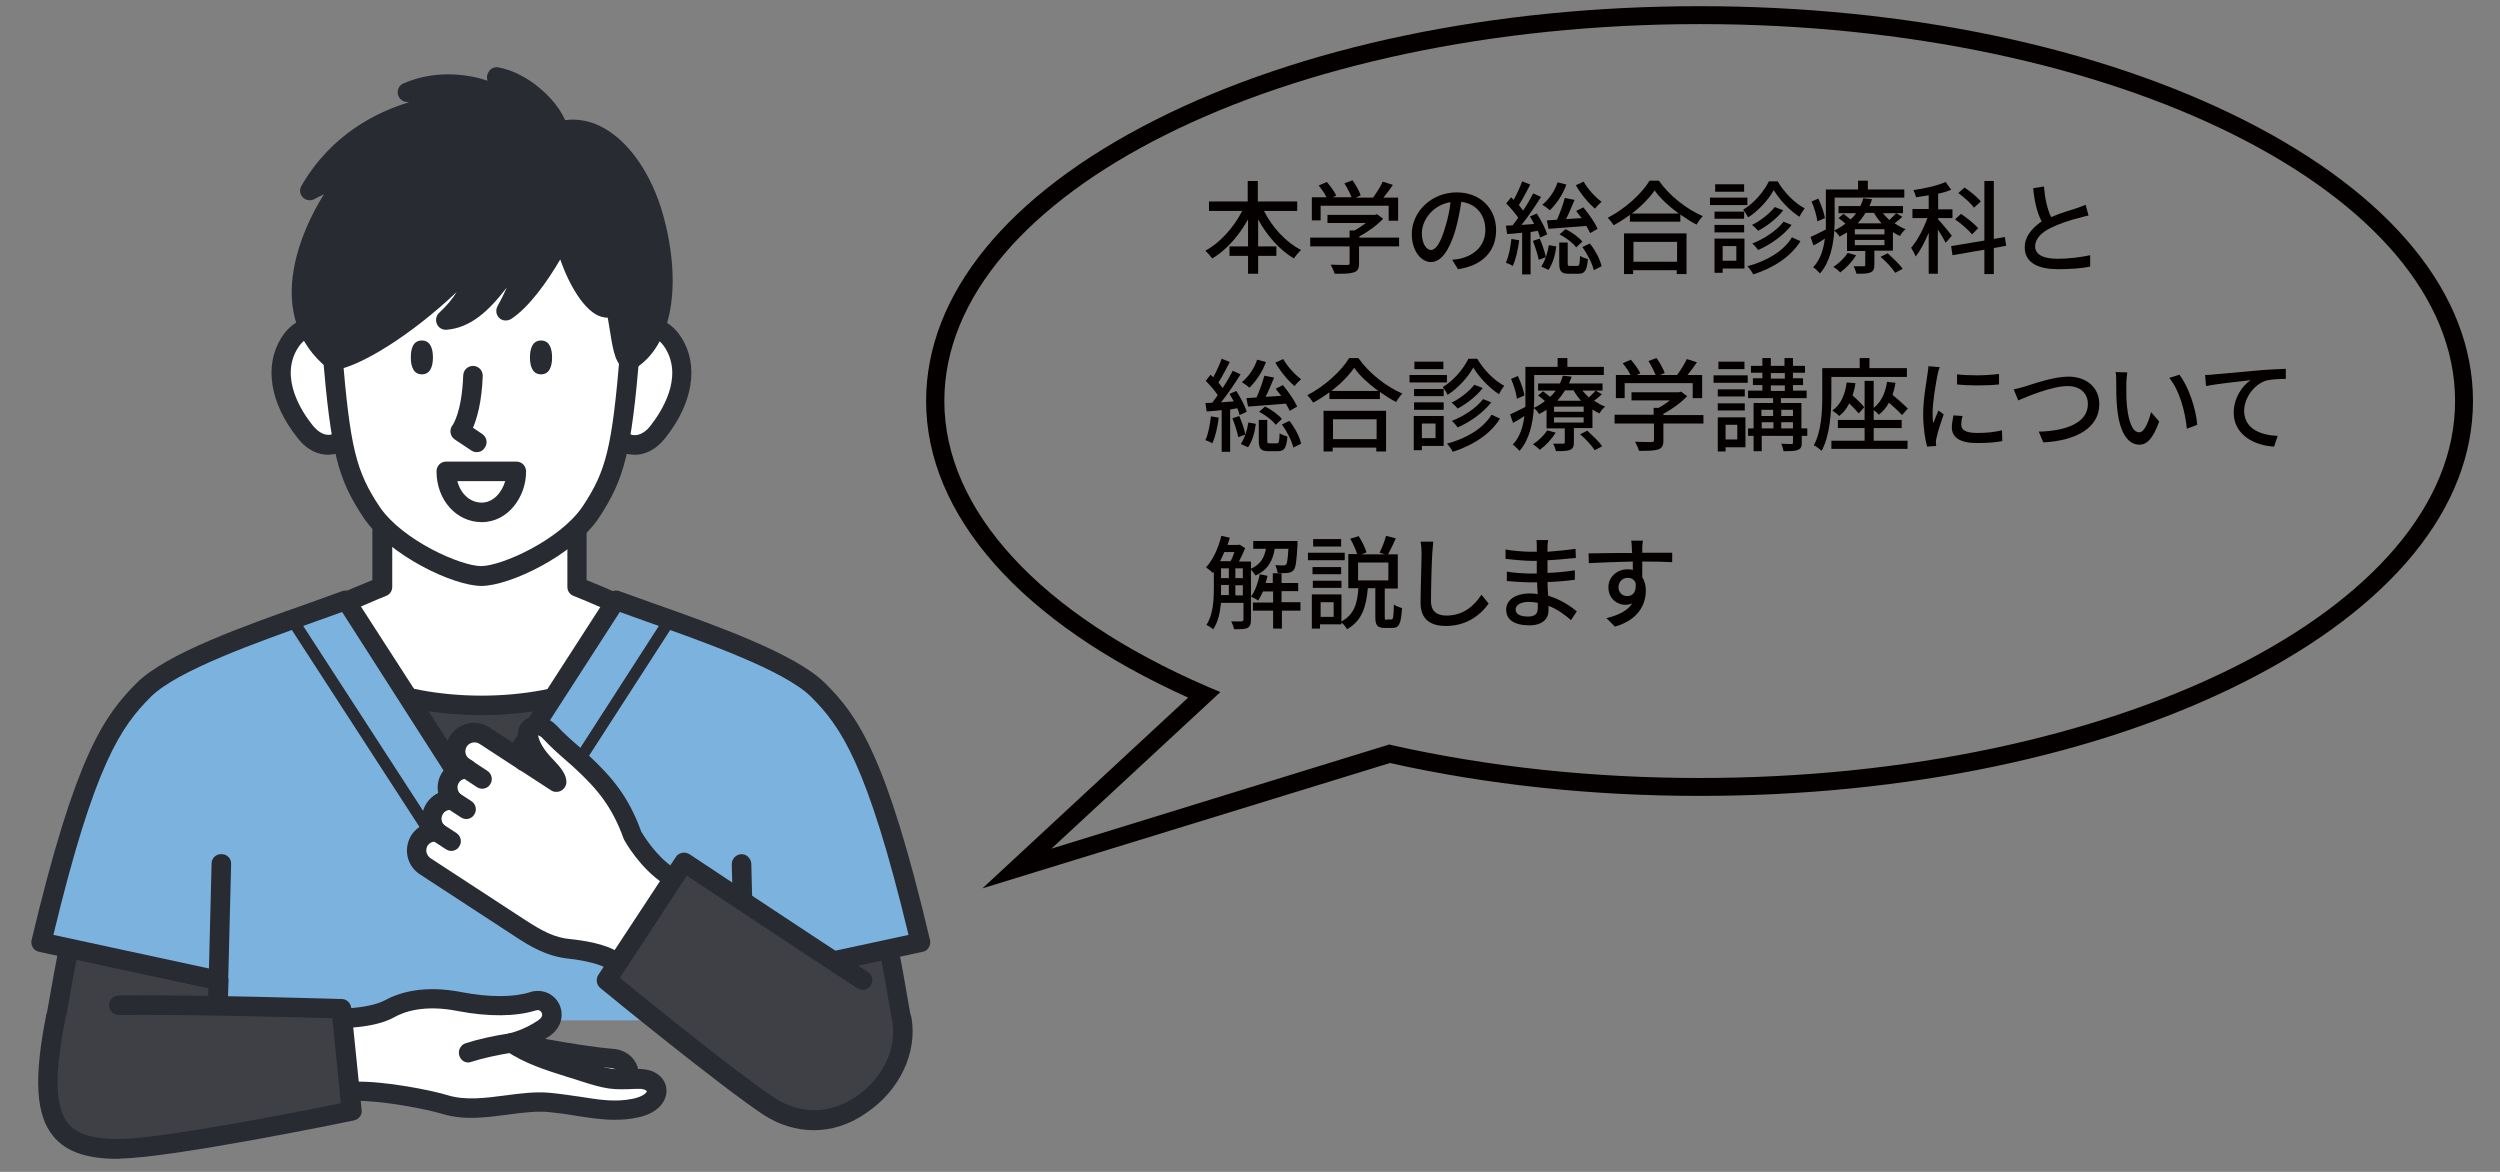<?xml version="1.0" encoding="utf-8"?>
<!-- Generator: Adobe Illustrator 24.1.2, SVG Export Plug-In . SVG Version: 6.00 Build 0)  -->
<svg version="1.1" id="レイヤー_1" xmlns="http://www.w3.org/2000/svg" xmlns:xlink="http://www.w3.org/1999/xlink" x="0px"
	 y="0px" viewBox="0 0 768 360" style="enable-background:new 0 0 768 360;" xml:space="preserve">
<rect x="0" y="0" width="768" height="360" fill="#808080" stroke="none"/>
<style type="text/css">
	.st0{fill:#FFFFFF;}
	.st1{fill:#3E4046;}
	.st2{fill:#282B31;}
	.st3{fill:#7BB2DE;}
	.st4{fill:#B88EB6;}
	.st5{fill:#DCDF6F;}
	.st6{fill:#040000;}
</style>
<path class="st0" d="M247,217.1c-15.9-15-69-36.9-69.1-36.9v-24.2h-7.1h-22.8h-22.8H118v24.2c-0.1,0-53.3,21.9-69.1,36.9
	c-9.1,8.6-17.5,18.5-30.6,96.3h129.6h129.6C264.5,235.6,256.1,225.7,247,217.1"/>
<path class="st1" d="M246.9,217.1c-8.1-7.7-26.1-17.2-41.6-24.6c-6.8,13.9-29.9,24.2-57.4,24.2c-27.5,0-50.6-10.3-57.4-24.2
	c-15.6,7.4-33.5,16.9-41.6,24.6c-9.1,8.6-17.5,18.5-30.6,96.3h129.6h129.6C264.5,235.6,256.1,225.7,246.9,217.1"/>
<path class="st2" d="M277,316.4c-1.4,0-2.7-1-2.9-2.5c-12.3-73.5-20.1-85.6-29.7-94.6c-14.1-13.3-61.6-33.7-68.1-36.2
	c-1.2-0.4-2-1.5-2-2.8v-21.2h-53.8v21.2c0,1.3-0.8,2.4-2,2.8c-1.6,0.6-52.8,21.8-68.1,36.2c-8.1,7.6-17.8,21.8-30.2,93.6
	c-0.3,1.6-1.8,2.7-3.5,2.4c-1.6-0.3-2.7-1.8-2.4-3.5c12.7-73.6,22.8-88.2,31.9-96.9c14-13.3,56.8-32.2,68.2-36.7v-22.1
	c0-1.7,1.3-3,3-3h59.8c1.7,0,3,1.3,3,3v22.1c11.4,4.5,54.1,23.4,68.2,36.7c10.4,9.9,18.8,22.7,31.5,98c0.3,1.6-0.8,3.2-2.5,3.5
	C277.3,316.4,277.2,316.4,277,316.4z"/>
<path class="st2" d="M147.9,219.7c-28,0-52.7-10.6-60.1-25.9c-0.7-1.5-0.1-3.3,1.4-4c1.5-0.7,3.3-0.1,4,1.4
	c6.5,13.2,29,22.5,54.7,22.5c25.8,0,48.3-9.3,54.7-22.5c0.7-1.5,2.5-2.1,4-1.4c1.5,0.7,2.1,2.5,1.4,4
	C200.6,209,175.9,219.7,147.9,219.7z"/>
<path class="st3" d="M283.1,289.4c-12.9-54.5-21.3-67.4-31.5-77.6c-10.3-10.2-42.7-20.4-62-27.5l-41.6,64.5l-41.6-64.5
	c-19.3,7.1-51.8,17.3-62,27.5C34,222.1,25.6,235,12.7,289.4l54.4,11.8l-0.4,12.2h81.2h0h81.2l-0.4-12.2L283.1,289.4z"/>
<path class="st2" d="M66.7,316.4c0,0-0.1,0-0.1,0c-1.7-0.1-2.9-1.4-2.9-3.1l0.3-9.7l-52-11.2c-0.8-0.2-1.5-0.6-1.9-1.3
	c-0.4-0.7-0.6-1.5-0.4-2.3c13.5-56.8,22.3-69,32.3-79c9.1-9.1,33.5-17.7,53.1-24.6c3.6-1.3,7-2.5,10-3.6c1.3-0.5,2.8,0,3.5,1.2
	l39.1,60.6l39.1-60.6c0.8-1.2,2.2-1.7,3.5-1.2c3.1,1.1,6.4,2.3,10,3.6c19.6,6.9,44,15.6,53.1,24.6c10.1,10,18.9,22.2,32.3,79
	c0.2,0.8,0,1.6-0.4,2.3c-0.4,0.7-1.1,1.2-1.9,1.3l-52,11.2l0.3,9.7c0.1,1.7-1.2,3-2.9,3.1c-1.7,0.1-3-1.2-3.1-2.9l-0.4-12.2
	c-0.1-1.4,0.9-2.7,2.4-3l51.4-11.1c-12.7-52.7-20.8-64-30-73.2c-8.2-8.1-32.9-16.8-50.9-23.2c-2.7-1-5.4-1.9-7.8-2.8l-40.3,62.5
	c-0.6,0.9-1.5,1.4-2.5,1.4s-2-0.5-2.5-1.4L105.1,188c-2.5,0.9-5.1,1.8-7.8,2.8c-18,6.4-42.7,15.1-50.9,23.2
	c-9.2,9.2-17.3,20.5-30,73.2l51.4,11.1c1.4,0.3,2.4,1.6,2.4,3l-0.4,12.2C69.6,315.2,68.3,316.4,66.7,316.4z"/>
<path class="st2" d="M67.1,304.2C67.1,304.2,67.1,304.2,67.1,304.2c-1.7,0-3-1.4-3-3.1l0.9-35.8c0-1.7,1.4-3,3.1-2.9
	c1.7,0,3,1.4,2.9,3.1l-0.9,35.8C70.1,302.9,68.8,304.2,67.1,304.2z"/>
<path class="st2" d="M228.7,304.2c-1.6,0-3-1.3-3-2.9l-0.9-35.8c0-1.7,1.3-3,2.9-3.1c1.6-0.1,3,1.3,3.1,2.9l0.9,35.8
	C231.7,302.8,230.4,304.2,228.7,304.2C228.7,304.2,228.7,304.2,228.7,304.2z"/>
<path class="st2" d="M137.8,266.3c-0.6,0-1.2-0.3-1.5-0.8l-47.9-73.9c-0.5-0.8-0.3-1.9,0.5-2.5c0.8-0.5,1.9-0.3,2.5,0.5l47.4,73.1
	l18.3-0.1l47.1-73.1c0.5-0.8,1.6-1.1,2.5-0.5c0.8,0.5,1.1,1.7,0.5,2.5l-47.7,73.9c-0.3,0.5-0.9,0.8-1.5,0.8L137.8,266.3
	C137.8,266.3,137.8,266.3,137.8,266.3z"/>
<rect x="133.7" y="253.7" transform="matrix(0.542 -0.84 0.84 0.542 -150.24 237.605)" class="st2" width="18.5" height="6"/>
<path class="st2" d="M217.8,291h-43.3c-1.7,0-3-1.3-3-3v-10.7c0-1.7,1.3-3,3-3h43.3c1.7,0,3,1.3,3,3V288
	C220.8,289.7,219.4,291,217.8,291z M177.5,285h37.3v-4.7h-37.3V285z"/>
<rect x="195.4" y="270.6" class="st4" width="6.7" height="22"/>
<path class="st2" d="M202.1,294.5h-6.7c-1,0-1.8-0.8-1.8-1.8v-22c0-1,0.8-1.8,1.8-1.8h6.7c1,0,1.8,0.8,1.8,1.8v22
	C203.9,293.7,203.1,294.5,202.1,294.5z M197.2,290.9h3.1v-18.5h-3.1V290.9z"/>
<rect x="202.1" y="270.6" class="st5" width="6.7" height="22"/>
<path class="st2" d="M208.8,294.5h-6.7c-1,0-1.8-0.8-1.8-1.8v-22c0-1,0.8-1.8,1.8-1.8h6.7c1,0,1.8,0.8,1.8,1.8v22
	C210.6,293.7,209.8,294.5,208.8,294.5z M203.9,290.9h3.1v-18.5h-3.1V290.9z"/>
<path class="st0" d="M162.1,225.8c0.2,3.3,2.7,6.8,5.6,9.7c2.2,2.2,3.2,3.7,3.2,4.8c-2.6-1.7-5.6-3.6-8.9-5.8
	c-0.4-0.3-0.8-0.5-1.2-0.7c-0.1-0.1-0.3-0.2-0.4-0.3l-11.5-7.5c-2.7-1.7-6.3-1-8,1.7c-1.7,2.7-1,6.2,1.7,8l0.9,0.6
	c-1.9-0.1-3.9,0.8-5,2.6c-1.5,2.2-1.2,5.1,0.6,7c-2.1-0.2-4.2,0.7-5.5,2.6c-1.5,2.3-1.1,5.3,0.7,7.2c-2.1-0.2-4.1,0.7-5.3,2.6
	c-1.7,2.7-1,6.3,1.7,8l6.2,4.1c0,0,18.7,12.2,22.6,14.7c5.4,3.5,9.9,6,15.6,6.6c5.8,0.6,10.8,1.9,13.5,3.6l17.6,11.5l17.1-26.1
	L205.4,269c-6.8-4.4-11.1-12.3-11.1-12.3c-3.6-10.1-8.3-15.9-15.6-22.7c-2.8-2.6-6.8-5.8-9.7-9C166,221.8,161.9,222.5,162.1,225.8"
	/>
<path class="st2" d="M206,309.7c-0.6,0-1.1-0.2-1.6-0.5l-17.6-11.5c-2.2-1.4-6.7-2.6-12.1-3.2c-6.7-0.7-11.8-3.7-16.9-7.1
	l-28.8-18.8c-2-1.3-3.3-3.2-3.8-5.5c-0.5-2.3,0-4.6,1.2-6.6c0.9-1.3,2.1-2.4,3.4-3c-0.5-2.2-0.1-4.6,1.2-6.7
	c0.9-1.4,2.2-2.5,3.6-3.2c-0.4-2.2,0-4.5,1.3-6.4c0.6-0.9,1.3-1.6,2.1-2.2c-1.5-2.7-1.5-6.2,0.3-9c2.6-4,8.1-5.2,12.1-2.5l9.5,6.2
	c-0.5-1.2-0.8-2.4-0.8-3.6l0,0c-0.2-2.5,1.1-4.7,3.3-5.6c2.8-1.2,6.3-0.1,8.8,2.6c1.9,2.1,4.4,4.3,6.6,6.2c1,0.9,2,1.8,2.9,2.6
	c7.3,6.8,12.4,12.8,16.3,23.6c0.7,1.1,4.5,7.5,10,11.1l17.6,11.5c1.4,0.9,1.8,2.8,0.9,4.1l-17.1,26.1c-0.4,0.7-1.1,1.1-1.9,1.3
	C206.4,309.6,206.2,309.7,206,309.7z M133.7,258.5c-0.9,0-1.8,0.5-2.3,1.2c-0.4,0.6-0.5,1.4-0.4,2.1c0.2,0.7,0.6,1.4,1.2,1.8
	l28.8,18.8c5.5,3.6,9.4,5.7,14.3,6.1c3.8,0.4,10.7,1.4,14.8,4.1l15.1,9.9l13.8-21.1l-15.1-9.9c-7.3-4.8-11.9-13-12.1-13.4
	c-0.1-0.1-0.1-0.3-0.2-0.4c-3.5-9.8-8.1-15.3-14.8-21.5c-0.8-0.8-1.8-1.6-2.8-2.5c-2.3-2-5-4.4-7.1-6.7c-0.6-0.7-1.2-1-1.6-1.1
	c0.3,2,1.9,4.7,4.7,7.5c2.4,2.5,4,4.6,4,6.8c0,1.1-0.6,2.1-1.6,2.7c-1,0.5-2.2,0.5-3.1-0.1l-8.9-5.8c-0.4-0.2-0.7-0.4-1.1-0.6
	c-0.1-0.1-0.3-0.2-0.4-0.3c-0.1-0.1-0.2-0.1-0.2-0.2c0,0,0,0,0,0c0,0,0,0,0.1,0.1l-11.5-7.5c-1.3-0.8-3-0.5-3.9,0.8
	c-0.8,1.3-0.5,3,0.8,3.8l0.9,0.6c1.1,0.7,1.6,2.1,1.2,3.4c-0.4,1.3-1.6,2.2-2.9,2.1c-1,0-1.9,0.4-2.4,1.2c-0.7,1-0.6,2.4,0.3,3.4
	c0.8,0.9,1,2.3,0.4,3.4c-0.6,1.1-1.8,1.7-3,1.6c-1.1-0.1-2.1,0.4-2.6,1.2c-0.7,1.1-0.6,2.5,0.3,3.4c0.9,0.9,1.1,2.2,0.6,3.4
	c-0.5,1.1-1.7,1.8-3,1.7C133.8,258.5,133.7,258.5,133.7,258.5z"/>
<path class="st2" d="M148.1,242.3c-0.6,0-1.1-0.2-1.6-0.5l-4.7-3.1c-1.4-0.9-1.8-2.8-0.9-4.1c0.9-1.4,2.8-1.8,4.1-0.9l4.7,3.1
	c1.4,0.9,1.8,2.8,0.9,4.1C150.1,241.8,149.1,242.3,148.1,242.3z"/>
<path class="st2" d="M143.2,251.6c-0.6,0-1.1-0.2-1.6-0.5l-4.3-2.8c-1.4-0.9-1.8-2.8-0.9-4.1c0.9-1.4,2.8-1.8,4.1-0.9l4.3,2.8
	c1.4,0.9,1.8,2.8,0.9,4.1C145.2,251.1,144.2,251.6,143.2,251.6z"/>
<path class="st2" d="M138.6,261.4c-0.6,0-1.1-0.2-1.6-0.5l-4.6-3c-1.4-0.9-1.8-2.8-0.9-4.1c0.9-1.4,2.8-1.8,4.1-0.9l4.6,3
	c1.4,0.9,1.8,2.8,0.9,4.1C140.6,260.9,139.6,261.4,138.6,261.4z"/>
<path class="st1" d="M236.3,340c17.8,11.6,39.8-2.2,40.7-23l-12-15.7C244.7,288,210.1,265,210.1,265l-23.8,36.2
	C186.3,301.2,223.3,331.5,236.3,340"/>
<path class="st2" d="M250,347.2c-5.3,0-10.6-1.6-15.4-4.7c-12.9-8.5-48.7-37.7-50.2-39c-1.2-1-1.4-2.7-0.6-4l23.8-36.2
	c0.4-0.7,1.1-1.1,1.9-1.3c0.8-0.2,1.6,0,2.3,0.4c0.3,0.2,34.9,23.2,54.8,36.2c1.4,0.9,1.8,2.8,0.9,4.1c-0.9,1.4-2.8,1.8-4.1,0.9
	c-16.9-11-44-29-52.4-34.6l-20.6,31.4c8,6.5,36.7,29.8,47.6,36.9c7.8,5.1,16.8,5,24.8-0.3c8.3-5.5,12.8-14.8,11.3-23.3
	c-0.3-1.6,0.8-3.2,2.4-3.5c1.6-0.3,3.2,0.8,3.5,2.4c1.9,10.8-3.7,22.5-13.9,29.3C261,345.5,255.5,347.2,250,347.2z"/>
<path class="st0" d="M189.2,333.2c5.8-0.4,4.8-7.6-1.3-8.1c-11.8-0.9-34.2-5.5-37.1-6.3C157.5,324.9,177,334.1,189.2,333.2"/>
<path class="st2" d="M187.7,336.3c-12.9,0-31.8-8.8-38.8-15.2c-1-0.9-1.3-2.4-0.6-3.6c0.6-1.2,2-1.8,3.4-1.5
	c3.2,0.8,25.4,5.3,36.6,6.2c5.2,0.4,7.9,4.3,7.9,7.7c0,3.5-2.7,6.1-6.6,6.4l0,0C188.9,336.3,188.3,336.3,187.7,336.3z M167.7,325.3
	c7.3,3.1,15.5,5.4,21.4,5l0,0c0.3,0,1-0.1,1-0.5c0-0.5-0.6-1.5-2.4-1.7C182.3,327.7,174.7,326.5,167.7,325.3z"/>
<path class="st0" d="M90.2,311.9c14.5,2.1,24.8,0.6,29.5-2c4.7-2.6,11.9-4.1,21.7-2.2c9.8,1.9,17.5,1.5,22.4-0.1
	c4.9-1.6,8.5,4.7,3.4,8.2c-5.1,3.5-9.9,4.4-9.9,4.4c6.5,4.2,12.6,5.8,21.5,8.7c8.9,2.9,10,2.7,17.2,2.4c7.3-0.3,8.4,7-0.7,8.9
	c-9.1,1.9-16.7-1-26.6-1.8c-9.9-0.8-21.8,3.8-31.8,0.7c-5.2-1.6-19.6-4.3-27.7-4.1c-8.1,0.3-18-0.3-22.3-0.6"/>
<path class="st2" d="M188.9,344c-4,0-7.7-0.6-11.7-1.2c-2.8-0.5-5.7-0.9-8.8-1.2c-3.7-0.3-7.9,0.2-12.3,0.8
	c-6.7,0.9-13.6,1.8-20.2-0.2c-4.8-1.5-19-4.2-26.7-4c-7.6,0.2-16.6-0.2-21.4-0.5l-1.1-0.1c-1.7-0.1-2.9-1.5-2.8-3.1s1.5-2.9,3.1-2.8
	l1.1,0.1c4.7,0.3,13.6,0.7,20.9,0.5c8.8-0.3,23.6,2.6,28.7,4.2c5.3,1.6,11.6,0.8,17.6,0c4.5-0.6,9.2-1.2,13.5-0.8
	c3.3,0.3,6.4,0.8,9.3,1.2c5.8,0.9,10.9,1.8,16.5,0.6c3.1-0.7,4.1-1.9,4.1-2.3c-0.1-0.2-0.9-0.8-2.7-0.7l-0.7,0
	c-7.1,0.3-8.7,0.3-17.6-2.6c-1.1-0.4-2.2-0.7-3.2-1c-7.3-2.3-13-4.1-19-8c-1-0.7-1.5-1.9-1.3-3.1c0.2-1.2,1.2-2.1,2.4-2.4
	c0,0,4.3-0.9,8.8-4c1-0.7,1.4-1.5,1-2.3c-0.1-0.2-0.6-1.1-1.8-0.7c-6,1.9-14.5,2-23.9,0.2c-10.5-2.1-16.8,0.3-19.6,1.9
	c-6.1,3.4-17.9,4.3-31.4,2.3c-1.6-0.2-2.8-1.8-2.5-3.4c0.2-1.6,1.8-2.8,3.4-2.5c14.4,2.1,23.9,0.4,27.6-1.6c4.4-2.4,12-4.8,23.7-2.5
	c8.3,1.6,15.9,1.6,20.9,0c3.6-1.2,7.4,0.4,9,3.7c1.4,2.9,1,7-3,9.8c-1.5,1-3,1.9-4.3,2.5c3.5,1.6,7.3,2.8,11.9,4.3
	c1.1,0.3,2.1,0.7,3.3,1c8.1,2.6,9.1,2.6,15.5,2.3l0.7,0c5.5-0.2,8.5,2.9,8.8,6c0.4,3.4-2.1,7.5-8.8,8.9
	C193.5,343.8,191.2,344,188.9,344z"/>
<path class="st2" d="M143.9,326.4c-1.3,0-2.4-0.8-2.8-2.1c-0.5-1.6,0.4-3.3,1.9-3.8c3.7-1.2,8.5-2.3,13.8-3.1
	c1.6-0.3,3.2,0.9,3.4,2.5c0.3,1.6-0.9,3.2-2.5,3.4c-5,0.8-9.5,1.8-12.9,2.9C144.5,326.3,144.2,326.4,143.9,326.4z"/>
<path class="st1" d="M36.9,353c-18.5,0.2-24.3-11.1-20.6-35.6c0.3-1.7,1-8.6,20.2-8.5c24.5,0,68.4,1.1,68.4,1.1l3.2,31.4
	C108.1,341.4,52.6,352.8,36.9,353"/>
<path class="st2" d="M36.2,356c-9.6,0-15.9-2.2-19.8-6.9c-5.4-6.5-6.1-17.7-2.2-37.3c0.3-1.6,1.9-2.7,3.5-2.4
	c1.6,0.3,2.7,1.9,2.4,3.5c-3.5,17.4-3.2,27.4,0.9,32.3c2.8,3.3,7.8,4.8,15.8,4.7c13.3-0.1,56.7-8.7,67.9-11l-2.6-26.1
	c-9.8-0.3-44.9-1.2-65.6-1c0,0,0,0,0,0c-1.6,0-3-1.3-3-3c0-1.7,1.3-3,3-3c24.3-0.3,68.1,1.1,68.5,1.1c1.5,0,2.7,1.2,2.9,2.7
	l3.2,31.4c0.2,1.5-0.9,2.9-2.4,3.2c-2.3,0.5-55.9,11.5-71.7,11.7C36.7,356,36.5,356,36.2,356z"/>
<path class="st0" d="M108.2,109.3c-4.5-8.7-14-12.6-19.3-4c-5.4,8.6-1.6,19.2,4.7,27.2c6.3,8,13.9,2.8,15.1-2.3
	C109.8,125.2,108.2,109.3,108.2,109.3"/>
<path class="st2" d="M100.8,139.7c-2.6,0-6.2-1-9.5-5.3c-8.4-10.6-10.2-22.1-4.9-30.6c2.6-4.2,6.4-6.4,10.6-6.2
	c5.4,0.2,10.7,4.2,13.9,10.4c0.2,0.3,0.3,0.7,0.3,1.1c0.2,1.7,1.6,16.5,0.3,21.9c-1,4.1-4.5,7.6-8.6,8.5
	C102.3,139.5,101.6,139.7,100.8,139.7z M96.6,103.5c-2,0-3.7,1.2-5.1,3.4c-5.7,9.1,1.2,19.6,4.5,23.7c1.3,1.6,3.3,3.4,5.7,2.9
	c2.1-0.5,3.7-2.4,4.1-4c0.8-3.2,0.2-13.3-0.4-19.4c-2.2-3.9-5.6-6.6-8.6-6.7C96.7,103.5,96.6,103.5,96.6,103.5z"/>
<path class="st0" d="M187.6,109.3c4.5-8.7,14-12.6,19.3-4c5.4,8.6,1.6,19.2-4.7,27.2c-6.3,8-13.9,2.8-15.1-2.3
	C186,125.2,187.6,109.3,187.6,109.3"/>
<path class="st2" d="M195.1,139.7c-0.8,0-1.6-0.1-2.2-0.2c-4.1-0.9-7.6-4.4-8.6-8.5c-1.3-5.4,0.2-20.3,0.3-21.9
	c0-0.4,0.1-0.7,0.3-1.1c3.2-6.2,8.5-10.2,13.9-10.4c4.3-0.2,8,2.1,10.6,6.2c5.3,8.5,3.5,20-4.9,30.6
	C201.2,138.6,197.7,139.7,195.1,139.7z M190.5,110.2c-0.6,6-1.2,16.1-0.4,19.4c0.4,1.6,2,3.5,4.1,4c2.4,0.5,4.5-1.3,5.7-2.9
	c3.2-4.1,10.1-14.6,4.5-23.7c-1.5-2.4-3.2-3.5-5.3-3.4C196.1,103.6,192.7,106.3,190.5,110.2z"/>
<path class="st0" d="M147.9,53.3c42.7,0,49.5,9.7,45.7,55c-2.5,29.8-4.4,37.6-12.1,49.3c-7.4,10.7-26,19.5-33.6,19.5
	c-7.6,0-26.2-8.7-33.6-19.5c-7.8-11.6-9.6-19.4-12.1-49.3C98.4,63,105.2,53.3,147.9,53.3"/>
<path class="st2" d="M147.9,180c-8.6,0-28.2-9.3-36.1-20.8c-8.1-12.1-10.1-20.2-12.7-50.7c-1.9-23.3-1.4-38.5,7-47.7
	c8.1-8.8,22.5-10.5,41.7-10.5s33.7,1.8,41.7,10.5c8.4,9.2,9,24.4,7,47.7c-2.6,30.5-4.6,38.6-12.6,50.7
	C176.1,170.7,156.5,180,147.9,180z M147.9,56.3c-20.9,0-31.7,2.5-37.3,8.6c-6.1,6.6-7.5,18.3-5.5,43.1c2.5,29.6,4.2,36.7,11.6,47.8
	c7.1,10.3,24.9,18.1,31.1,18.1c6.2,0,24-7.9,31.1-18.2c7.4-11.1,9.1-18.2,11.6-47.8c2.1-24.9,0.6-36.6-5.5-43.1
	C179.6,58.8,168.8,56.3,147.9,56.3z"/>
<path class="st2" d="M129.6,104.6c2.5,0,3.4,2.3,3.4,5.2s-0.9,5.2-3.4,5.2c-2.5,0-3.4-2.3-3.4-5.2S127,104.6,129.6,104.6"/>
<path class="st2" d="M166.2,104.6c2.5,0,3.4,2.3,3.4,5.2s-0.9,5.2-3.4,5.2c-2.5,0-3.4-2.3-3.4-5.2S163.7,104.6,166.2,104.6"/>
<path class="st2" d="M146.4,138.9c-0.6,0-1.1-0.2-1.6-0.5l-5.1-3.4c-0.7-0.5-1.2-1.2-1.3-2.1c-0.1-0.8,0.1-1.7,0.7-2.4l0,0
	c0,0,2.8-3.9,3.2-15.2c0.1-1.7,1.4-2.9,3.1-2.9c1.7,0.1,2.9,1.4,2.9,3.1c-0.3,8.1-1.8,13.1-3,15.9l2.8,1.9c1.4,0.9,1.8,2.8,0.9,4.1
	C148.4,138.5,147.4,138.9,146.4,138.9z"/>
<path class="st2" d="M200.7,66.8c-4.5-16.2-16-30.3-29.4-26.4c-0.7-6.6-11.2-15.4-18.9-16.8c2.9,0.8,4.9,5.2,4.7,8.8
	c-4.3-4.7-18.8-9.9-32-4.1c3.5,0.4,9.9,0.9,13.6,3.5c-0.4,0.1-0.9,0.2-1.3,0.3c-10.2,0.7-30.9,6.7-42.2,26.4c1.8-1.1,8.4-4.1,12.3-5
	c-13.2,16.9-23,42.5-5,57.2c8.7-1.1,30.6-15.8,45.7-33.6c-2,6.6-3.1,13.9-11.2,21.2c9.8-0.8,16.5-11.6,24.9-24.2
	c-0.1,5.4-0.6,10.8-6.4,21.4c7.2-4.5,15.9-19.6,17.6-24.1c1.6,10.8,10.7,27.8,15.8,22.1c1.8,6.7,2.2,16.4,4.6,17.2
	C203.1,104.7,206.5,87.5,200.7,66.8"/>
<path class="st2" d="M193.4,113.7c-0.3,0-0.7-0.1-1-0.2c-3.2-1.1-4-5.3-5-11.7c-0.2-1.4-0.5-2.8-0.7-4.2c-0.6,0-1.3-0.1-2-0.3
	c-5.1-1.5-9.9-9.8-12.6-17.6c-3.7,6.4-9.6,14.8-15.1,18.3c-1.2,0.7-2.7,0.6-3.6-0.3c-1-0.9-1.2-2.4-0.6-3.6c1.2-2.1,2.1-4,2.9-5.8
	c-5.5,7.2-11.1,12.4-18.5,13c-1.3,0.1-2.5-0.6-3-1.8c-0.5-1.2-0.2-2.6,0.7-3.4c2.4-2.2,4.1-4.3,5.4-6.4c-14,13.3-29.8,23-37.5,24
	c-0.8,0.1-1.6-0.1-2.3-0.7c-9-7.3-12.5-17.9-10.2-30.6c1.6-8.7,5.4-16.6,9.2-22.7c-1.3,0.6-2.3,1.1-2.8,1.4
	c-1.2,0.7-2.7,0.5-3.6-0.4c-1-1-1.2-2.4-0.5-3.6c9.1-15.8,23.1-22.7,33.1-25.7c0,0-0.1,0-0.1,0l-0.8-0.1c-1.3-0.1-2.4-1.2-2.6-2.5
	c-0.2-1.3,0.5-2.7,1.8-3.2c8.7-3.8,18.4-3.3,25.8-0.8c-0.2-0.5-0.3-1.2-0.1-1.8c0.4-1.6,1.9-2.6,3.4-2.3c8.9,1.6,17.7,9.6,20.5,16.2
	c4.1-0.5,8.2,0.3,12,2.5c7.9,4.4,14.7,14.4,18.1,26.6l0,0c6,21.7,2.7,40.2-8.6,47.2C194.5,113.6,194,113.7,193.4,113.7z M107.4,50.5
	c1,0,2,0.5,2.5,1.4c0.7,1.1,0.6,2.5-0.2,3.5c-19.5,25-15.9,43.5-6.5,52.1c8.1-2.1,27.9-15,42.5-32.3c0.9-1.1,2.5-1.4,3.7-0.7
	c1.2,0.7,1.8,2.1,1.4,3.5c-0.3,0.9-0.5,1.8-0.8,2.8c-0.7,2.5-1.5,5.2-2.6,7.9c3.5-3.8,6.9-9,10.6-14.5l1.2-1.8
	c0.7-1.1,2.1-1.6,3.4-1.2c1.3,0.4,2.1,1.6,2.1,2.9c0,2.3-0.2,4.5-0.6,7c2.9-4.3,5.2-8.6,6.1-10.9c0.5-1.3,1.8-2,3.1-1.9
	c1.4,0.2,2.4,1.2,2.6,2.5c1.4,9.7,8.1,20.3,10.5,20.7c0,0,0.1-0.1,0.1-0.1c0.7-0.8,1.9-1.2,2.9-0.9c1.1,0.3,1.9,1.1,2.2,2.1
	c0.7,2.6,1.2,5.4,1.6,8.1c0.3,1.6,0.6,3.7,1,5.3c6.7-6.8,8.2-21.7,3.5-38.5c-3-10.6-8.8-19.4-15.3-23c-3.4-1.9-6.9-2.3-10.4-1.3
	c-0.8,0.2-1.8,0.1-2.5-0.4c-0.7-0.5-1.2-1.3-1.3-2.2c-0.3-3.1-4-7.3-8.3-10.4c0.1,0.8,0.1,1.5,0.1,2.3c-0.1,1.2-0.9,2.2-2,2.6
	c-1.1,0.4-2.4,0.1-3.2-0.8c-2.2-2.4-8.2-5.2-15.3-5.6c0.3,0.2,0.6,0.4,0.8,0.5c1,0.7,1.4,1.9,1.2,3c-0.2,1.2-1.1,2.1-2.3,2.3
	l-0.4,0.1c-0.3,0.1-0.6,0.1-0.8,0.2c-0.2,0-0.4,0.1-0.5,0.1c-8.1,0.5-22.7,4.7-33.5,16.3c0.9-0.3,1.8-0.6,2.6-0.8
	C107,50.6,107.2,50.5,107.4,50.5z"/>
<path class="st2" d="M148,160.4c-7.8,0-13.9-6.8-13.9-15.6c0-1.7,1.3-3,3-3h21.5c1.7,0,3,1.3,3,3C161.7,152.4,156.2,160.4,148,160.4
	z M140.5,147.8c1,3.9,3.9,6.6,7.5,6.6c3.5,0,6.2-3.1,7.2-6.6H140.5z"/>
<path class="st6" d="M398.5,64.8v-2.9h-12.1v-6.3h-3.1v6.3h-11.9v2.9h10.2c-2.6,5.1-6.8,9.8-11.3,12.2c0.6,0.6,1.6,1.7,2.1,2.4
	c4.4-2.6,8.2-7,11-12v8.3h-5.7v2.9h5.7v5.5h3.1v-5.5h5.6v-2.9h-5.6v-8.3c2.7,5,6.6,9.4,11,12c0.5-0.8,1.5-2,2.2-2.6
	c-4.7-2.4-8.9-7-11.4-12H398.5z"/>
<path class="st6" d="M429.9,73h-12.3v-0.4c2.7-1.4,5.4-3.4,7.3-5.4l-1.9-1.4l-0.6,0.2h-14.6v2.5h11.8c-1.1,0.8-2.3,1.7-3.5,2.3h-1.5
	V73h-12.1v2.7h12.1v5.1c0,0.5-0.2,0.6-0.8,0.6c-0.6,0-2.8,0-5-0.1c0.4,0.8,1,2,1.2,2.8c2.7,0,4.5,0,5.8-0.4c1.3-0.4,1.7-1.2,1.7-2.8
	v-5.2h12.3V73z M405.8,63.2h20.8v4.6h2.9v-7.1h-4.5c1-1.2,2-2.6,2.9-3.9l-3.1-1c-0.7,1.5-1.9,3.4-3,4.9h-5.3L418,60
	c-0.4-1.2-1.5-3.2-2.5-4.6l-2.5,0.9c0.8,1.3,1.7,3,2.2,4.3h-5.8l1.1-0.5c-0.5-1.2-1.8-2.9-2.9-4.2l-2.5,1.1c0.9,1.1,1.9,2.5,2.4,3.6
	H403v7.1h2.7V63.2z"/>
<path class="st6" d="M436.8,71.6c0-3.8,3.2-8.6,8.8-9.5c-0.3,2.7-0.9,5.5-1.7,7.9c-1.4,4.8-2.9,6.8-4.3,6.8
	C438.4,76.8,436.8,75.2,436.8,71.6z M433.7,71.9c0,5.1,2.8,8.6,5.9,8.6c3.1,0,5.6-3.5,7.5-9.8c0.8-2.9,1.4-5.9,1.8-8.7
	c4.7,0.6,7.4,4.1,7.4,8.6c0,5-3.5,7.8-7.5,8.8c-0.7,0.2-1.7,0.3-2.7,0.4l1.8,2.9c7.5-1.1,11.7-5.5,11.7-12c0-6.5-4.7-11.6-12.1-11.6
	C439.8,59.1,433.7,65,433.7,71.9z"/>
<path class="st6" d="M486.1,75.9c1.6,2.2,3.1,5.2,3.5,7.1l2.4-1.2c-0.4-2-1.9-4.9-3.6-7L486.1,75.9z M482.4,81.7
	c-0.7,0-0.8-0.1-0.8-0.9v-6.3h-2.6v6.3c0,2.6,0.6,3.3,3.1,3.3h2.8c1.9,0,2.6-0.9,2.9-4.5c-0.7-0.2-1.9-0.6-2.4-1
	c-0.1,2.7-0.2,3.1-0.9,3.1H482.4z M470.9,74c0.7,1.8,1.5,4.2,1.8,5.8l2.2-0.8c-0.4,1.1-0.9,2.1-1.4,2.9l2.2,1
	c1.3-1.8,2.1-4.7,2.4-7.2l-2.3-0.4c-0.2,1.2-0.5,2.5-0.9,3.7c-0.3-1.5-1.1-3.9-1.9-5.7L470.9,74z M472.4,70.9
	c0.3,0.7,0.6,1.5,0.7,2.1l2.2-1c-0.5-1.7-1.9-4.4-3.2-6.4l-2.1,0.9c0.4,0.7,0.9,1.5,1.3,2.3l-3.9,0.3c2.1-2.6,4.3-5.9,6-8.6
	l-2.4-1.1c-0.8,1.6-1.9,3.5-3.1,5.3c-0.4-0.5-0.8-1.1-1.3-1.7c1.1-1.7,2.4-4.2,3.5-6.3l-2.5-1c-0.6,1.7-1.6,3.9-2.6,5.7
	c-0.3-0.3-0.6-0.6-0.8-0.8l-1.5,1.9c1.3,1.3,2.8,3,3.7,4.4c-0.6,0.8-1.2,1.7-1.7,2.3c-0.8,0.1-1.5,0.1-2.1,0.1l0.4,2.6
	c1.3-0.1,2.9-0.2,4.6-0.4v12.8h2.6v-13L472.4,70.9z M464.3,73.4c-0.3,2.6-0.8,5.4-1.7,7.3c0.6,0.2,1.7,0.7,2.1,1c1-2,1.6-5,2-7.9
	L464.3,73.4z M478.5,56c-0.9,2.7-2.6,5.2-4.7,6.9c0.7,0.4,1.8,1.2,2.3,1.7c2-1.9,4-4.8,5.1-7.9L478.5,56z M479.1,72
	c1.9,1,4.1,2.6,5.1,4l1.9-1.8c-1.1-1.3-3.2-2.9-5.2-3.8L479.1,72z M480.7,60.8c-0.5,2-1.5,4.7-2.4,6.7l-3.1,0.2l0.5,2.6
	c3.2-0.2,7.4-0.6,11.6-0.9c0.5,0.8,0.9,1.6,1.2,2.2l2.3-1.3c-0.8-1.8-2.7-4.6-4.4-6.6l-2.2,1.1c0.5,0.7,1.1,1.5,1.7,2.2l-4.8,0.3
	c0.9-1.8,1.8-4,2.6-5.9L480.7,60.8z M484.1,56.9c1.4,2.5,3.9,5.6,5.9,7.2c0.4-0.6,1.4-1.6,2-2.1c-1.9-1.4-4.3-4-5.5-6.2L484.1,56.9z
	"/>
<path class="st6" d="M506.7,55.6c-2.4,3.9-7.5,8.6-12.8,11.3c0.6,0.6,1.4,1.6,1.8,2.3c1.7-0.9,3.4-2,5-3.2v2.1h15.5v-2.2
	c1.7,1.2,3.4,2.3,5,3.1c0.5-0.9,1.2-1.9,1.9-2.6c-4.9-2.1-10.2-6.2-13.5-10.9H506.7z M501.3,65.6c2.9-2.2,5.4-4.8,7-7.1
	c1.7,2.4,4.4,4.9,7.4,7.1H501.3z M498.9,84.2h2.8V83h13.4v1.2h3V71.7h-19.2V84.2z M515.2,74.3v6.1h-13.4v-6.1H515.2z"/>
<path class="st6" d="M550.5,72.9c-2.6,4.3-7.8,7.3-13.7,8.9c0.7,0.7,1.4,1.7,1.8,2.5c6.2-2,11.5-5.4,14.5-10.2L550.5,72.9z
	 M535.9,73.3h-9.2v10.5h2.5v-1.3h6.7V73.3z M533.4,75.6v4.5h-4.2v-4.5H533.4z M536.8,60.7h-11.5V63h11.5V60.7z M535.8,56.6h-8.9v2.3
	h8.9V56.6z M526.7,71.4h9.1v-2.3h-9.1V71.4z M535.8,65h-9.1v2.2h9.1V65z M545.2,63.6c-1.6,2.1-4.5,4.3-7,5.5
	c0.7,0.5,1.4,1.2,1.9,1.8c2.8-1.5,5.8-3.8,7.7-6.3L545.2,63.6z M547.9,68.1c-2.1,2.8-6,5.3-9.6,6.7c0.7,0.6,1.4,1.4,1.8,2
	c3.9-1.7,7.8-4.5,10.3-7.7L547.9,68.1z M543.4,55.7c-1.5,3.1-4.6,6.8-7.9,8.7c0.5,0.7,1.2,1.7,1.5,2.4c3.3-2.1,6.3-5.5,7.9-8.4
	c1.7,2.9,4.9,6.3,7.9,8.2c0.4-0.9,1.1-1.9,1.6-2.6c-3.1-1.6-6.3-4.9-8.3-8.3H543.4z"/>
<path class="st6" d="M582.5,65.5c-0.5,0.6-1.4,1.4-2.1,2.1c-0.7-0.7-1.4-1.4-2-2.1h6.2v-2.2h-10.3c0.3-0.7,0.6-1.4,0.8-2.1l-2.7-0.3
	c-0.2,0.8-0.5,1.6-0.9,2.4h-6.7v2.2h5.4c-0.5,0.7-1,1.3-1.7,1.9c-0.7-0.6-1.6-1.2-2.2-1.7l-1.5,1.3c0.7,0.5,1.5,1.1,2.1,1.7
	c-1,0.8-2.1,1.5-3.4,2.1c0-0.9,0.1-1.8,0.1-2.6v-7.5h21.4v-2.5h-11.2v-2.7h-3v2.7h-9.9v10c0,0.7,0,1.5,0,2.3
	c-1.8,0.9-3.5,1.8-4.7,2.3l0.9,2.6c1.2-0.6,2.3-1.3,3.5-2.1c-0.4,3.1-1.3,6.4-3.6,8.8c0.6,0.3,1.6,1.4,2.1,1.9
	c3.1-3.5,4.1-8.7,4.4-13.1c0.6,0.4,1.3,1.2,1.6,1.8c0.8-0.4,1.6-0.9,2.3-1.3v5.7h5.6v4.3c0,0.3-0.1,0.4-0.5,0.4c-0.4,0-1.7,0-3.1,0
	c0.4,0.6,0.7,1.6,0.9,2.3c2,0,3.3,0,4.3-0.4c0.9-0.4,1.2-1,1.2-2.3v-4.4h5.7v-5.7c0.7,0.5,1.5,0.9,2.2,1.2c0.3-0.7,1.1-1.6,1.7-2.1
	c-1.2-0.4-2.3-1.1-3.4-1.8c0.8-0.6,1.7-1.3,2.4-2L582.5,65.5z M575.7,65.4c0.6,1.1,1.4,2.2,2.3,3.2h-7.3c0.9-1,1.7-2.1,2.4-3.2
	H575.7z M578.9,75.3h-9.1v-1.6h9.1V75.3z M578.9,72h-9.1v-1.6h9.1V72z M577.7,78.9c1.7,1.4,3.6,3.5,4.5,4.9l2.3-1.2
	c-0.9-1.4-3-3.3-4.6-4.8L577.7,78.9z M567.6,77.7c-1,1.6-2.7,3.2-4.4,4.3c0.7,0.4,1.7,1.2,2.1,1.7c1.8-1.3,3.7-3.3,4.9-5.3
	L567.6,77.7z M560.6,67c-0.2-1.6-1.1-4-2-6l-2.1,0.9c0.9,2,1.6,4.5,1.8,6.1L560.6,67z"/>
<path class="st6" d="M616.3,75.5l-0.4-2.7l-3.4,0.6V55.6h-2.9v18.3l-10.2,1.7l0.4,2.8l9.8-1.7v7.5h2.9v-8L616.3,75.5z M599.6,72.4
	c-0.6-0.8-3.2-4-4.2-5V67h4.4v-2.7h-4.4v-4.8c1.5-0.3,2.8-0.7,4-1.2l-1.7-2.4c-2.4,1.1-6.4,2-9.9,2.5c0.3,0.6,0.7,1.6,0.8,2.2
	c1.2-0.2,2.6-0.4,3.9-0.6v4.2h-5V67h4.6c-1.2,3.3-3.1,7-5,9.1c0.4,0.7,1.1,1.9,1.4,2.7c1.4-1.8,2.8-4.4,4-7.3v12.6h2.8V70.5
	c0.9,1.4,2,3.2,2.4,4.1L599.6,72.4z M607.7,70.1c-1.1-1.3-3.5-3.2-5.3-4.4l-1.8,1.7c1.9,1.3,4.2,3.3,5.2,4.6L607.7,70.1z
	 M608.5,61.9c-1-1.3-3.2-3.1-5-4.3l-1.9,1.7c1.8,1.3,3.9,3.2,4.8,4.5L608.5,61.9z"/>
<path class="st6" d="M622,76c0,4.9,4.4,6.7,10.3,6.7c3.9,0,7.4-0.3,9.8-0.8l0-3.5c-2.6,0.6-6.7,1.1-10,1.1c-4.6,0-6.9-1.4-6.9-3.8
	c0-2.5,2.2-4.4,4.6-5.6c2.8-1.4,6.2-2.5,8.7-3.1c1.4-0.4,2.2-0.6,3.1-0.8l-0.9-3.3c-0.8,0.4-1.8,0.7-2.9,1.1c-1.5,0.5-5,1.5-7.7,2.7
	c-1.2-2.6-1.9-5.7-2.2-9.4l-3.3,0.5c0.3,3.7,1.2,7.7,2.6,10.2C624.1,70.2,622,72.7,622,76z"/>
<path class="st6" d="M393.8,130.4c1.6,2.2,3.1,5.2,3.5,7.1l2.4-1.2c-0.4-2-1.9-4.9-3.6-7L393.8,130.4z M390.1,136.2
	c-0.7,0-0.8-0.1-0.8-0.9v-6.3h-2.6v6.3c0,2.6,0.6,3.3,3.1,3.3h2.8c1.9,0,2.6-0.9,2.9-4.5c-0.7-0.2-1.9-0.6-2.4-1
	c-0.1,2.7-0.2,3.1-0.9,3.1H390.1z M378.6,128.5c0.7,1.8,1.5,4.2,1.8,5.8l2.2-0.8c-0.4,1.1-0.9,2.1-1.4,2.9l2.2,1
	c1.3-1.8,2.1-4.7,2.4-7.2l-2.3-0.4c-0.2,1.2-0.5,2.5-0.9,3.7c-0.3-1.5-1.1-3.9-1.9-5.7L378.6,128.5z M380.1,125.4
	c0.3,0.7,0.6,1.5,0.7,2.1l2.2-1c-0.5-1.7-1.9-4.4-3.2-6.4l-2.1,0.9c0.4,0.7,0.9,1.5,1.3,2.3l-3.9,0.3c2.1-2.6,4.3-5.9,6-8.6
	l-2.4-1.1c-0.8,1.6-1.9,3.5-3.1,5.3c-0.4-0.5-0.8-1.1-1.3-1.7c1.1-1.7,2.4-4.2,3.5-6.3l-2.5-1c-0.6,1.7-1.6,3.9-2.6,5.7
	c-0.3-0.3-0.6-0.6-0.8-0.8l-1.5,1.9c1.3,1.3,2.8,3,3.7,4.4c-0.6,0.8-1.2,1.7-1.7,2.3c-0.8,0.1-1.5,0.1-2.1,0.1l0.4,2.6
	c1.3-0.1,2.9-0.2,4.6-0.4v12.8h2.6v-13L380.1,125.4z M372,127.9c-0.3,2.6-0.8,5.4-1.7,7.3c0.6,0.2,1.7,0.7,2.1,1c1-2,1.6-5,2-7.9
	L372,127.9z M386.2,110.5c-0.9,2.7-2.6,5.2-4.7,6.9c0.7,0.4,1.8,1.2,2.3,1.7c2-1.9,4-4.8,5.1-7.9L386.2,110.5z M386.8,126.5
	c1.9,1,4.1,2.6,5.1,4l1.9-1.8c-1.1-1.3-3.2-2.9-5.2-3.8L386.8,126.5z M388.4,115.4c-0.5,2-1.5,4.7-2.4,6.7l-3.1,0.2l0.5,2.6
	c3.2-0.2,7.4-0.6,11.6-0.9c0.5,0.8,0.9,1.6,1.2,2.2l2.3-1.3c-0.8-1.8-2.7-4.6-4.4-6.6l-2.2,1.1c0.5,0.7,1.1,1.5,1.7,2.2l-4.8,0.3
	c0.9-1.8,1.8-4,2.6-5.9L388.4,115.4z M391.8,111.4c1.4,2.5,3.9,5.6,5.9,7.2c0.4-0.6,1.4-1.6,2-2.1c-1.9-1.4-4.3-4-5.5-6.2
	L391.8,111.4z"/>
<path class="st6" d="M414.4,110.1c-2.4,3.9-7.5,8.6-12.8,11.3c0.6,0.6,1.4,1.6,1.8,2.3c1.7-0.9,3.4-2,5-3.2v2.1h15.5v-2.2
	c1.7,1.2,3.4,2.3,5,3.1c0.5-0.9,1.2-1.9,1.9-2.6c-4.9-2.1-10.2-6.2-13.5-10.9H414.4z M409,120.1c2.9-2.2,5.4-4.8,7-7.1
	c1.7,2.4,4.4,4.9,7.4,7.1H409z M406.6,138.7h2.8v-1.2h13.4v1.2h3v-12.5h-19.2V138.7z M422.9,128.8v6.1h-13.4v-6.1H422.9z"/>
<path class="st6" d="M458.2,127.4c-2.6,4.3-7.8,7.3-13.7,8.9c0.7,0.7,1.4,1.7,1.8,2.5c6.2-2,11.5-5.4,14.5-10.2L458.2,127.4z
	 M443.5,127.8h-9.2v10.5h2.5V137h6.7V127.8z M441,130.1v4.5h-4.2v-4.5H441z M444.5,115.2h-11.5v2.3h11.5V115.2z M443.4,111.1h-8.9
	v2.3h8.9V111.1z M434.4,125.9h9.1v-2.3h-9.1V125.9z M443.5,119.5h-9.1v2.2h9.1V119.5z M452.9,118.2c-1.6,2.1-4.5,4.3-7,5.5
	c0.7,0.5,1.4,1.2,1.9,1.8c2.8-1.5,5.8-3.8,7.7-6.3L452.9,118.2z M455.6,122.6c-2.1,2.8-6,5.3-9.6,6.7c0.7,0.6,1.4,1.4,1.8,2
	c3.9-1.7,7.8-4.5,10.3-7.7L455.6,122.6z M451.1,110.2c-1.5,3.1-4.6,6.8-7.9,8.7c0.5,0.7,1.2,1.7,1.5,2.4c3.3-2.1,6.3-5.5,7.9-8.4
	c1.7,2.9,4.9,6.3,7.9,8.2c0.4-0.9,1.1-1.9,1.6-2.6c-3.1-1.6-6.3-4.9-8.3-8.3H451.1z"/>
<path class="st6" d="M490.2,120c-0.5,0.6-1.4,1.4-2.1,2.1c-0.7-0.7-1.4-1.4-2-2.1h6.2v-2.2H482c0.3-0.7,0.6-1.4,0.8-2.1l-2.7-0.3
	c-0.2,0.8-0.5,1.6-0.9,2.4h-6.7v2.2h5.4c-0.5,0.7-1,1.3-1.7,1.9c-0.7-0.6-1.6-1.2-2.2-1.7l-1.5,1.3c0.7,0.5,1.5,1.1,2.1,1.7
	c-1,0.8-2.1,1.5-3.4,2.1c0-0.9,0.1-1.8,0.1-2.6v-7.5h21.4v-2.5h-11.2v-2.7h-3v2.7h-9.9v10c0,0.7,0,1.5,0,2.3
	c-1.8,0.9-3.5,1.8-4.7,2.3l0.9,2.6c1.2-0.6,2.3-1.3,3.5-2.1c-0.4,3.1-1.3,6.4-3.6,8.8c0.6,0.3,1.6,1.4,2.1,1.9
	c3.1-3.5,4.1-8.7,4.4-13.1c0.6,0.4,1.3,1.2,1.6,1.8c0.8-0.4,1.6-0.9,2.3-1.3v5.7h5.6v4.3c0,0.3-0.1,0.4-0.5,0.4c-0.4,0-1.7,0-3.1,0
	c0.4,0.6,0.7,1.6,0.9,2.3c2,0,3.3,0,4.3-0.4c0.9-0.4,1.2-1,1.2-2.3v-4.4h5.7v-5.7c0.7,0.5,1.5,0.9,2.2,1.2c0.3-0.7,1.1-1.6,1.7-2.1
	c-1.2-0.4-2.3-1.1-3.4-1.8c0.8-0.6,1.7-1.3,2.4-2L490.2,120z M483.4,119.9c0.6,1.1,1.4,2.2,2.3,3.2h-7.3c0.9-1,1.7-2.1,2.4-3.2
	H483.4z M486.5,129.8h-9.1v-1.6h9.1V129.8z M486.5,126.5h-9.1v-1.6h9.1V126.5z M485.4,133.4c1.7,1.4,3.6,3.5,4.5,4.9l2.3-1.2
	c-0.9-1.4-3-3.3-4.6-4.8L485.4,133.4z M475.3,132.2c-1,1.6-2.7,3.2-4.4,4.3c0.7,0.4,1.7,1.2,2.1,1.7c1.8-1.3,3.7-3.3,4.9-5.3
	L475.3,132.2z M468.3,121.5c-0.2-1.6-1.1-4-2-6l-2.1,0.9c0.9,2,1.6,4.5,1.8,6.1L468.3,121.5z"/>
<path class="st6" d="M523.3,127.5h-12.3v-0.4c2.7-1.4,5.4-3.4,7.3-5.4l-1.9-1.4l-0.6,0.2h-14.6v2.5h11.8c-1.1,0.8-2.3,1.7-3.5,2.3
	h-1.5v2.1H496v2.7h12.1v5.1c0,0.5-0.2,0.6-0.8,0.6c-0.6,0-2.8,0-5-0.1c0.4,0.8,1,2,1.2,2.8c2.7,0,4.5,0,5.8-0.4
	c1.3-0.4,1.7-1.2,1.7-2.8v-5.2h12.3V127.5z M499.2,117.7H520v4.6h2.9v-7.1h-4.5c1-1.2,2-2.6,2.9-3.9l-3.1-1c-0.7,1.5-1.9,3.4-3,4.9
	h-5.3l1.5-0.6c-0.4-1.2-1.5-3.2-2.5-4.6l-2.5,0.9c0.8,1.3,1.7,3,2.2,4.3h-5.8l1.1-0.5c-0.5-1.2-1.8-2.9-2.9-4.2l-2.5,1.1
	c0.9,1.1,1.9,2.5,2.4,3.6h-4.5v7.1h2.7V117.7z"/>
<path class="st6" d="M555.1,131.6h-1.7v-7.8h-6.3v-1.5h7.9v-2.3h-4.2v-1.7h3.1v-2.1h-3.1v-1.7h3.7v-2.1h-3.7v-2.4h-2.6v2.4H544v-2.4
	h-2.6v2.4h-3.5v2.1h3.5v1.7h-2.9v2.1h2.9v1.7H537v2.3h7.7v1.5h-6v7.8H537v2.3h1.7v4.7h2.5v-4.7h9.6v2c0,0.4-0.1,0.5-0.5,0.5
	c-0.4,0-1.8,0-3.1-0.1c0.3,0.7,0.6,1.6,0.7,2.3c2.1,0,3.5,0,4.4-0.4c1-0.4,1.2-1,1.2-2.3v-2h1.7V131.6z M544,114.6h4.3v1.7H544
	V114.6z M544,118.4h4.3v1.7H544V118.4z M550.8,125.9v1.9h-3.6v-1.9H550.8z M544.7,125.9v1.9h-3.6v-1.9H544.7z M541.2,129.7h3.6v1.9
	h-3.6V129.7z M547.2,131.6v-1.9h3.6v1.9H547.2z M526.4,117.6h10.5v-2.3h-10.5V117.6z M536,119.6h-8.3v2.2h8.3V119.6z M527.7,126.1
	h8.3v-2.2h-8.3V126.1z M536.2,128.2h-8.5v10.5h2.4v-1.3h6.1V128.2z M533.7,130.5v4.5h-3.6v-4.5H533.7z M535.9,111.1h-8v2.3h8V111.1z
	"/>
<path class="st6" d="M575.6,131.5h8.6v-2.5h-8.6V126c0.6,0.4,1.3,1.1,1.6,1.4c1.2-1,2.3-2.2,3.1-3.7c1.5,1.3,3.1,2.8,4,3.8l1.8-2
	c-1.1-1.1-3-2.8-4.7-4.2c0.4-1.2,0.7-2.4,0.9-3.7l-2.6-0.3c-0.5,3.4-1.8,6.2-4.1,8V117h-2.8v12h-8.2v2.5h8.2v3.9h-10.2v2.5H586v-2.5
	h-10.4V131.5z M567.3,117.5c-0.5,3.8-1.8,6.8-4.4,8.6c0.6,0.4,1.7,1.2,2.1,1.7c1.3-1,2.3-2.3,3.1-3.9c1.1,1.1,2.2,2.3,2.9,3.1
	l1.7-1.9c-0.7-0.9-2.2-2.4-3.6-3.6c0.4-1.2,0.7-2.4,0.9-3.8L567.3,117.5z M562.6,115.8h23.2v-2.7h-11.5v-3.1h-3v3.1h-11.5v8.5
	c0,4.5-0.2,10.8-2.6,15.2c0.7,0.3,1.9,1.2,2.4,1.7c2.6-4.8,3-12,3-16.9V115.8z"/>
<path class="st6" d="M601.2,118.1c1.7,0.2,4,0.3,6.3,0.3c2.4,0,4.8-0.1,6.6-0.3v-3.2c-1.7,0.2-4.3,0.4-6.9,0.4c-2.2,0-4.4-0.1-6-0.3
	V118.1z M599.6,131.3c0,3,2.4,4.8,7.7,4.8c3.3,0,5.9-0.2,7.8-0.6l-0.1-3.3c-2.6,0.6-4.9,0.8-7.7,0.8c-3.7,0-4.8-1.1-4.8-2.5
	c0-0.8,0.1-1.7,0.4-2.7l-2.8-0.2C599.9,128.8,599.6,130.1,599.6,131.3z M590.8,127.2c0,4.2,0.6,7.8,1.2,10l2.8-0.2
	c0-0.4-0.1-0.9-0.1-1.3c0-0.4,0.1-0.9,0.2-1.2c0.3-1.6,1.4-4.9,2.2-7.2l-1.6-1.2c-0.5,1.1-1.1,2.6-1.6,3.9c-0.2-1.1-0.2-2.1-0.2-3.2
	c0-3.3,1-9.1,1.5-11.6c0.1-0.6,0.4-1.8,0.7-2.4l-3.5-0.3c0,0.8-0.2,1.8-0.3,2.6C591.8,117.4,590.8,122.6,590.8,127.2z"/>
<path class="st6" d="M618.6,119.6l1.4,3.4c2.8-1.2,10.4-4.4,15.2-4.4c4,0,6.2,2.4,6.2,5.5c0,5.9-6.9,8.3-15.1,8.5l1.4,3.3
	c10.1-0.5,17.2-4.5,17.2-11.7c0-5.4-4.2-8.5-9.5-8.5c-4.5,0-10.7,2.2-13.2,3C621.1,119,619.8,119.4,618.6,119.6z"/>
<path class="st6" d="M666.4,116.1c3.1,3.7,4.9,10.3,5.4,15.6l3.2-1.2c-0.4-5-2.7-11.8-5.5-15.4L666.4,116.1z M649.9,114.3
	c0.2,0.8,0.2,2.1,0.2,2.9c0,1.9,0,5.5,0.3,8.3c0.8,8.1,3.7,11.1,6.8,11.1c2.3,0,4.2-1.8,6.1-7.1l-2.5-2.9c-0.7,2.8-2,6.2-3.6,6.2
	c-2.1,0-3.3-3.2-3.8-8.1c-0.2-1.9-0.2-4-0.2-5.7v-1.3c0-0.8,0.2-2.4,0.3-3.3L649.9,114.3z"/>
<path class="st6" d="M677.4,115.2l0.3,3.4c3.4-0.7,11-1.5,13.7-1.8c-2.5,1.6-5.2,5.4-5.2,10c0,6.8,6.4,10.1,12.4,10.4l1.1-3.3
	c-5.1-0.2-10.3-2.1-10.3-7.7c0-3.6,2.7-8,6.8-9.3c1.6-0.4,4.3-0.5,6-0.5v-3.1c-2.1,0.1-5.2,0.2-8.5,0.5c-5.7,0.5-11.2,1-13.4,1.2
	C679.7,115.1,678.6,115.2,677.4,115.2z"/>
<path class="st6" d="M399.4,185h-5.7v-3.4h5.1v-2.5h-5.1v-3H391v3h-2.2c0.2-0.7,0.4-1.5,0.6-2.2l-2.4-0.5c-0.5,2.6-1.4,5.1-2.7,6.9
	c0.6,0.2,1.7,0.8,2.2,1.2c0.5-0.8,1-1.7,1.5-2.8h3.1v3.4h-6.2v2.5h6.2v5.5h2.7v-5.5h5.7V185z M395.8,168.6c-0.2,3.2-0.4,4.5-0.7,4.8
	c-0.2,0.2-0.4,0.3-0.8,0.3c-0.4,0-1.4,0-2.5-0.1c0.3,0.7,0.6,1.7,0.7,2.4c1.2,0.1,2.5,0.1,3.1,0c0.8-0.1,1.3-0.3,1.8-0.9
	c0.7-0.7,0.9-2.8,1.2-7.9c0-0.3,0-1,0-1H385v2.4h3.9c-0.5,2.6-1.6,4.8-4.6,6.1v-2.2h-3.7c0.7-1.3,1.4-2.8,1.9-4.1l-1.7-1.1l-0.4,0.1
	h-3.3c0.2-0.7,0.5-1.5,0.7-2.2l-2.6-0.6c-0.9,3.8-2.6,7.4-4.7,9.7c0.6,0.4,1.7,1.3,2.1,1.7l0.3-0.3v5c0,3.5-0.2,8.1-2.3,11.3
	c0.6,0.2,1.6,0.9,2.1,1.3c1.5-2.2,2.1-5.2,2.4-8.1h6.9v5.1c0,0.4-0.2,0.5-0.6,0.6c-0.4,0-1.7,0-3.2,0c0.4,0.6,0.8,1.8,0.9,2.4
	c2,0,3.3,0,4.1-0.4c0.8-0.4,1.1-1.2,1.1-2.5V175c0.5,0.5,1.1,1.3,1.4,1.8c3.8-1.7,5.3-4.6,5.9-8.2H395.8z M375.1,174.6h2.4v3h-2.4
	V174.6z M379.5,174.6h2.3v3h-2.3V174.6z M379.2,169.6c-0.3,1-0.7,2-1.2,2.8h-3.2c0.5-0.9,0.9-1.8,1.3-2.8H379.2z M375.1,179.7h2.4
	v3.1h-2.4c0-0.8,0-1.5,0-2.2V179.7z M379.5,182.9v-3.1h2.3v3.1H379.5z"/>
<path class="st6" d="M426,190.4c-0.6,0-0.6-0.1-0.6-1v-8.6h4v-10.5h-3c0.7-1.3,1.6-3.1,2.4-4.9l-3-0.8c-0.4,1.6-1.3,3.8-2,5.2
	l1.7,0.5h-7.3l1.6-0.6c-0.4-1.4-1.4-3.4-2.4-5l-2.6,0.8c0.8,1.4,1.7,3.3,2.1,4.7h-2.7v10.5h3.1c-0.3,4.3-1.1,8-5.2,10.2v-8.3h-9.1
	v10.5h2.5v-1.3h6.6v-0.6c0.6,0.5,1.4,1.5,1.7,2.1c4.8-2.7,5.9-7.2,6.4-12.6h2.3v8.7c0,2.6,0.5,3.5,2.9,3.5h2.3c2.1,0,2.7-1.2,3-6.1
	c-0.7-0.2-1.9-0.6-2.5-1.1c-0.1,4-0.2,4.6-0.8,4.6H426z M409.7,189.5h-4V185h4V189.5z M417.2,172.8h9.3v5.5h-9.3V172.8z
	 M403.3,180.6h8.8v-2.2h-8.8V180.6z M412,174.2h-8.8v2.2h8.8V174.2z M413.1,169.8h-11.3v2.3h11.3V169.8z M412,165.6h-8.6v2.3h8.6
	V165.6z"/>
<path class="st6" d="M436.4,185.2c0,5.1,3.1,7.1,7.8,7.1c6.9,0,11.1-4,13.1-6.9l-2.2-2.7c-2.2,3.3-5.4,6.4-10.8,6.4
	c-2.6,0-4.7-1.1-4.7-4.4c0-4.3,0.2-11.4,0.4-14.8c0.1-1.1,0.2-2.4,0.3-3.5l-3.9,0c0.2,1,0.3,2.3,0.3,3.6
	C436.7,172.9,436.4,180.8,436.4,185.2z"/>
<path class="st6" d="M465.6,187.2c0-1.2,1.4-2.3,4-2.3c1,0,1.9,0.1,2.8,0.3c0,0.7,0,1.3,0,1.7c0,2-1.3,2.5-3,2.5
	C466.7,189.4,465.6,188.5,465.6,187.2z M462.6,171.7c1.8,0.2,5.8,0.6,7.8,0.6c0.2,0,1.5,0,1.7,0v3.9c-0.3,0-1.3,0-1.6,0
	c-1.9,0-5.6-0.2-7.6-0.6l0,2.9c2.1,0.2,5.6,0.4,7.6,0.4h1.7c0,0.7,0.1,2.8,0.2,3.6c-0.7-0.1-1.5-0.2-2.3-0.2c-4.6,0-7.4,2-7.4,5
	c0,3.1,2.5,4.8,7.2,4.8c4,0,5.8-2.1,5.8-4.5c0-0.4,0-1,0-1.5c2.8,1.1,5.1,2.8,6.9,4.4l1.8-2.7c-1.7-1.4-4.8-3.6-8.8-4.8
	c-0.1-1.3-0.2-2.7-0.2-4.2c2.9-0.1,5.5-0.3,8.4-0.7l0-2.9c-2.7,0.4-5.5,0.7-8.4,0.8c0-0.8,0-3.1,0-3.9c2.9-0.1,6.4-0.5,8.7-0.7
	l-0.1-2.8c-2.7,0.4-6.1,0.7-8.6,0.9V168c0-0.8,0.1-1.5,0.2-2.1H472c0.1,0.5,0.1,1.4,0.1,1.9v1.7h-1.8c-2,0-5.9-0.3-7.8-0.7V171.7z"
	/>
<path class="st6" d="M497.2,180.4c0-1.8,1.4-2.9,2.8-2.9c1,0,1.9,0.4,2.4,1.4c0.1,0.4,0.1,0.7,0.1,1.1c0,2.1-1.1,3.1-2.5,3.1
	C498.5,183.2,497.2,182.1,497.2,180.4z M488,170l0.1,3c3.8-0.2,8.9-0.4,13.5-0.5l0,2.6c-0.5-0.2-1.1-0.2-1.7-0.2
	c-3.1,0-5.8,2.3-5.8,5.5c0,3.5,2.7,5.4,5.2,5.4c0.8,0,1.5-0.2,2.1-0.4c-1.5,2.3-4.3,3.6-7.9,4.5l2.6,2.6c7.3-2.1,9.5-6.9,9.5-11.1
	c0-1.6-0.4-3-1.1-4.1c0-1.4,0-3.2,0-4.8c4.5,0,7.4,0.1,9.2,0.2l0-2.9h-9.2c0-0.6,0-1.2,0-1.5c0-0.4,0.1-1.8,0.2-2.2h-3.6
	c0.1,0.4,0.2,1.5,0.2,2.2c0,0.3,0,0.9,0.1,1.6C497.3,169.8,491.5,170,488,170z"/>
<path class="st6" d="M301.8,272.9l63.2-58.6c-51.2-23-80.5-56-80.5-91.1c0-32.7,25-63.4,70.3-86.3c44.7-22.6,104.1-35,167.3-35
	c63.1,0,122.5,12.4,167.3,35c45.3,22.9,70.3,53.5,70.3,86.3s-25,63.4-70.3,86.3c-44.7,22.6-104.1,35-167.3,35
	c-33.1,0-65.1-3.4-95.1-10.1L301.8,272.9z M522.2,7.4c-128,0-232.1,52-232.1,115.8c0,33.6,29.5,65.6,81,87.8l3.8,1.6L323,260.7
	l103.8-32l0.7,0.2c29.9,6.7,61.7,10.1,94.6,10.1c128,0,232.1-52,232.1-115.8S650.2,7.4,522.2,7.4z"/>
</svg>
